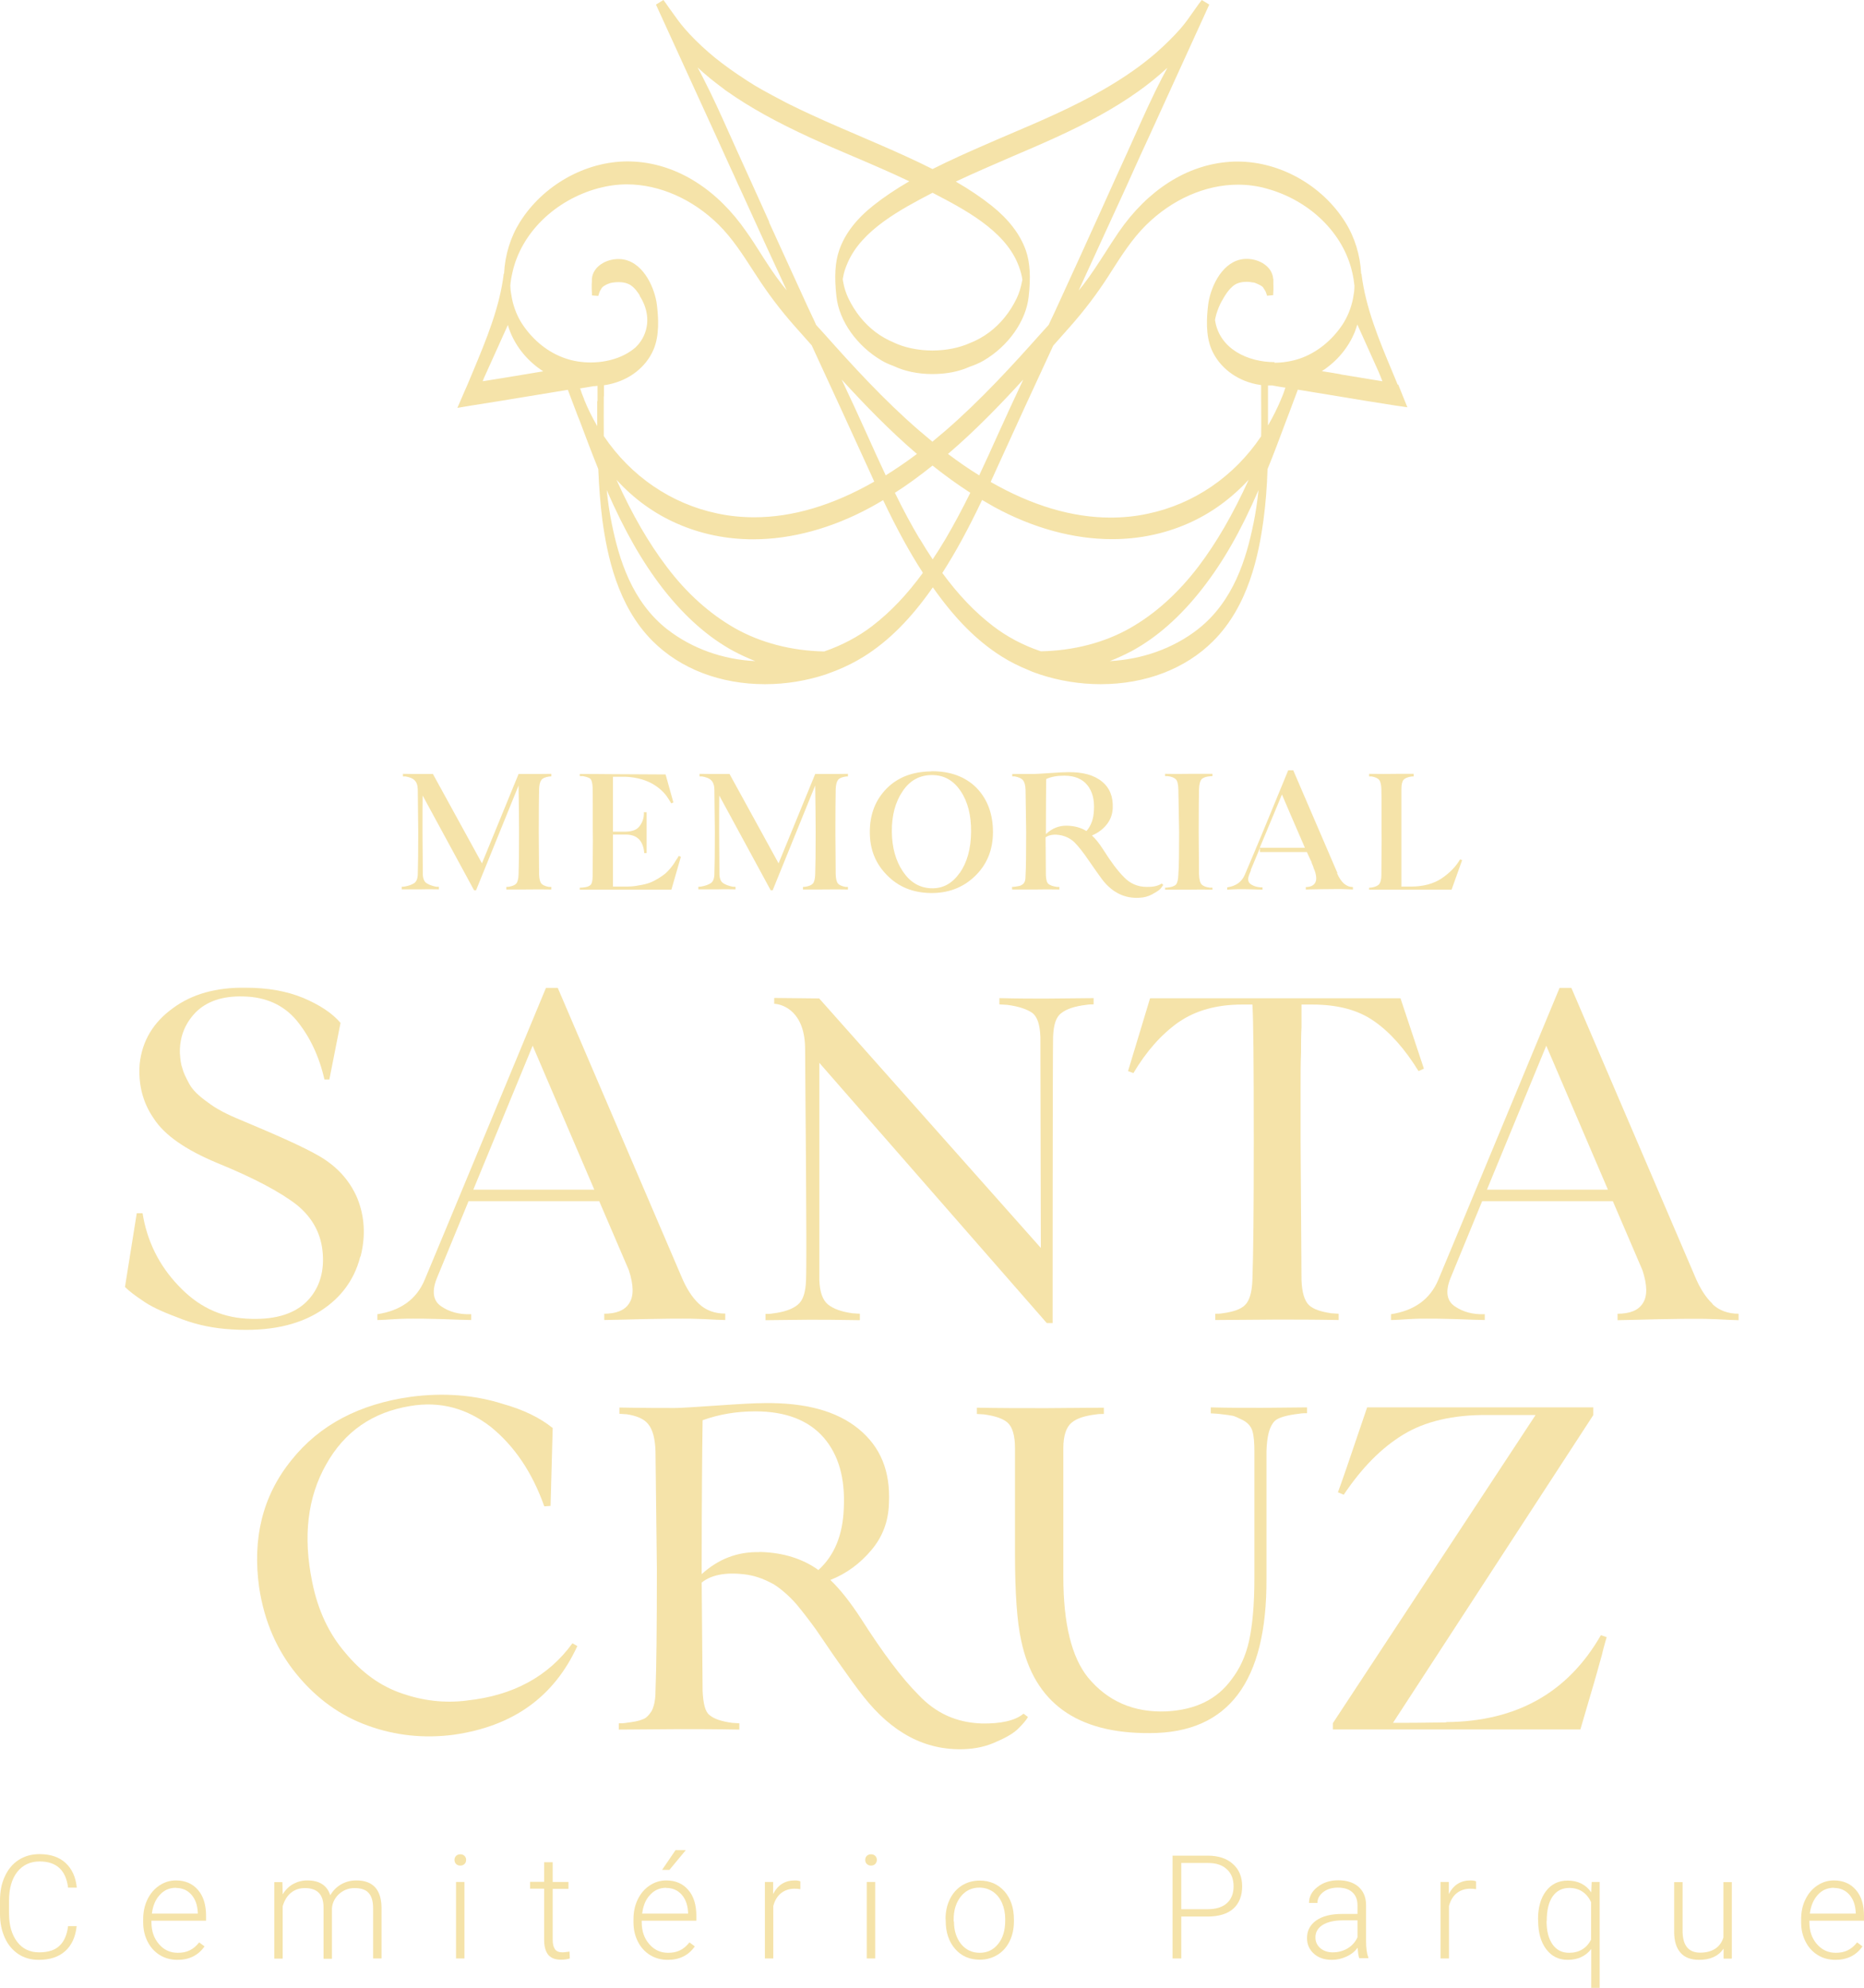 <?xml version="1.0" encoding="UTF-8"?><svg id="Camada_2" xmlns="http://www.w3.org/2000/svg" viewBox="0 0 121.85 129.93"><defs><style>.cls-1{fill:#f5e3a9;}</style></defs><g id="Camada_1-2"><path class="cls-1" d="M5.01,125.91c-.08,.71-.33,1.25-.76,1.63-.43,.38-1,.56-1.72,.56-.5,0-.94-.12-1.32-.37-.38-.25-.68-.6-.89-1.06-.21-.46-.32-.98-.32-1.57v-.87c0-.6,.1-1.13,.32-1.59,.21-.46,.51-.82,.9-1.07,.39-.25,.84-.38,1.36-.38,.72,0,1.29,.19,1.71,.58,.42,.39,.66,.92,.73,1.61h-.57c-.14-1.14-.76-1.71-1.86-1.71-.61,0-1.1,.23-1.46,.68-.36,.46-.54,1.09-.54,1.89v.82c0,.78,.18,1.4,.53,1.86,.35,.46,.83,.69,1.43,.69s1.04-.14,1.34-.43c.3-.28,.49-.71,.56-1.28h.57Z"/><path class="cls-1" d="M11.6,128.1c-.42,0-.81-.1-1.15-.31-.34-.21-.61-.5-.8-.88-.19-.37-.29-.79-.29-1.26v-.2c0-.48,.09-.91,.28-1.3,.19-.39,.45-.69,.78-.91,.33-.22,.69-.33,1.08-.33,.61,0,1.09,.21,1.44,.62,.36,.41,.53,.98,.53,1.7v.31h-3.57v.11c0,.57,.16,1.04,.49,1.42,.32,.38,.73,.57,1.23,.57,.3,0,.56-.05,.78-.16,.23-.11,.43-.28,.62-.52l.35,.26c-.41,.59-1,.88-1.77,.88m-.1-4.71c-.42,0-.77,.15-1.05,.46-.29,.31-.46,.72-.52,1.23h3v-.06c-.02-.48-.15-.87-.41-1.17-.26-.3-.6-.45-1.02-.45"/><path class="cls-1" d="M18.46,123.01l.02,.81c.18-.3,.42-.53,.69-.68,.28-.15,.58-.23,.92-.23,.79,0,1.29,.32,1.5,.97,.18-.31,.42-.55,.72-.72,.3-.17,.63-.25,.99-.25,1.07,0,1.62,.59,1.64,1.76v3.34h-.55v-3.29c0-.45-.1-.78-.29-.99-.19-.22-.5-.32-.93-.32-.4,0-.73,.14-1.01,.39-.27,.25-.43,.56-.46,.92v3.31h-.55v-3.34c0-.43-.1-.75-.3-.96-.2-.21-.5-.32-.92-.32-.35,0-.65,.1-.9,.3-.25,.2-.43,.49-.55,.88v3.43h-.55v-5h.53Z"/><path class="cls-1" d="M29.71,121.57c0-.1,.03-.19,.1-.26,.07-.07,.16-.11,.28-.11s.21,.04,.28,.11c.07,.07,.1,.16,.1,.26s-.03,.19-.1,.26c-.07,.07-.16,.11-.28,.11s-.21-.04-.28-.11c-.07-.07-.1-.16-.1-.26m.65,6.44h-.55v-5h.55v5Z"/><path class="cls-1" d="M36.13,121.73v1.28h1.03v.45h-1.03v3.33c0,.28,.05,.48,.15,.62,.1,.14,.27,.2,.5,.2,.09,0,.24-.02,.45-.05l.02,.45c-.14,.05-.34,.08-.59,.08-.38,0-.65-.11-.83-.33-.17-.22-.26-.54-.26-.97v-3.34h-.92v-.45h.92v-1.28h.55Z"/><path class="cls-1" d="M43.65,128.1c-.42,0-.81-.1-1.15-.31-.34-.21-.61-.5-.8-.88-.19-.37-.29-.79-.29-1.26v-.2c0-.48,.09-.91,.28-1.3,.19-.39,.45-.69,.78-.91,.33-.22,.69-.33,1.08-.33,.61,0,1.09,.21,1.44,.62,.36,.41,.53,.98,.53,1.7v.31h-3.57v.11c0,.57,.16,1.04,.49,1.42s.73,.57,1.23,.57c.3,0,.56-.05,.78-.16,.23-.11,.43-.28,.62-.52l.35,.26c-.41,.59-1,.88-1.77,.88m-.1-4.71c-.42,0-.77,.15-1.05,.46-.29,.3-.46,.71-.52,1.23h3v-.06c-.02-.48-.15-.87-.41-1.17-.26-.3-.6-.45-1.02-.45m.61-2.47h.67l-1.07,1.29h-.48s.88-1.29,.88-1.29Z"/><path class="cls-1" d="M52.31,123.48c-.12-.02-.24-.03-.37-.03-.34,0-.64,.1-.88,.29-.24,.19-.41,.47-.51,.84v3.43h-.55v-5h.54v.79c.3-.59,.77-.89,1.42-.89,.15,0,.28,.02,.36,.06v.5Z"/><path class="cls-1" d="M56.56,121.57c0-.1,.03-.19,.1-.26,.07-.07,.16-.11,.28-.11s.21,.04,.28,.11c.07,.07,.1,.16,.1,.26s-.04,.19-.1,.26c-.07,.07-.16,.11-.28,.11s-.21-.04-.28-.11c-.07-.07-.1-.16-.1-.26m.65,6.44h-.55v-5h.55v5Z"/><path class="cls-1" d="M61.81,125.44c0-.48,.09-.91,.28-1.3,.19-.39,.45-.68,.79-.9,.34-.21,.73-.32,1.16-.32,.66,0,1.2,.23,1.62,.7,.41,.47,.62,1.08,.62,1.85v.11c0,.48-.09,.92-.28,1.3-.19,.39-.45,.68-.79,.89-.34,.21-.73,.32-1.16,.32-.66,0-1.2-.23-1.61-.7-.41-.47-.62-1.08-.62-1.85v-.11Zm.55,.15c0,.6,.16,1.09,.46,1.47,.31,.38,.72,.58,1.22,.58s.9-.19,1.21-.58c.31-.38,.46-.89,.46-1.52v-.11c0-.38-.07-.73-.21-1.05-.14-.32-.34-.56-.6-.74-.26-.17-.55-.26-.88-.26-.49,0-.9,.19-1.21,.58-.31,.39-.47,.89-.47,1.52v.1Z"/><path class="cls-1" d="M77.22,125.27v2.74h-.57v-6.72h2.29c.7,0,1.25,.18,1.65,.54,.41,.36,.61,.85,.61,1.47s-.2,1.12-.58,1.46c-.39,.34-.95,.51-1.69,.51h-1.71Zm0-.48h1.72c.55,0,.97-.13,1.26-.39,.29-.26,.44-.63,.44-1.1s-.14-.84-.43-1.11c-.29-.28-.7-.42-1.23-.42h-1.76v3.03Z"/><path class="cls-1" d="M88.86,128.01c-.06-.16-.09-.39-.11-.7-.19,.25-.44,.45-.74,.58-.3,.14-.62,.21-.95,.21-.48,0-.87-.13-1.17-.4s-.45-.61-.45-1.02c0-.49,.2-.87,.61-1.16,.4-.28,.97-.42,1.69-.42h1v-.57c0-.36-.11-.64-.33-.84-.22-.21-.54-.31-.96-.31-.38,0-.7,.1-.95,.29-.25,.2-.38,.44-.38,.71h-.55c0-.4,.18-.75,.55-1.04,.37-.29,.82-.44,1.36-.44s1,.14,1.32,.42c.32,.28,.49,.67,.5,1.17v2.36c0,.48,.05,.85,.15,1.09v.05h-.59Zm-1.74-.4c.37,0,.7-.09,.99-.27,.29-.18,.5-.42,.63-.72v-1.1h-.99c-.55,0-.98,.11-1.29,.3-.31,.2-.47,.47-.47,.81,0,.28,.1,.51,.31,.7,.21,.18,.48,.28,.81,.28"/><path class="cls-1" d="M96.48,123.48c-.12-.02-.24-.03-.37-.03-.34,0-.64,.1-.88,.29-.24,.19-.41,.47-.51,.84v3.43h-.55v-5h.54v.79c.3-.59,.77-.89,1.42-.89,.15,0,.28,.02,.36,.06v.5Z"/><path class="cls-1" d="M100.54,125.47c0-.78,.17-1.4,.52-1.86,.35-.46,.82-.69,1.42-.69,.67,0,1.19,.26,1.54,.77l.03-.68h.52v6.92h-.55v-2.54c-.36,.47-.88,.71-1.54,.71-.59,0-1.05-.23-1.4-.69-.35-.46-.53-1.08-.53-1.87v-.07Zm.56,.1c0,.65,.13,1.15,.39,1.52,.26,.37,.62,.55,1.08,.55,.66,0,1.14-.29,1.44-.86v-2.45c-.14-.3-.33-.53-.57-.69-.24-.16-.53-.24-.85-.24-.46,0-.83,.18-1.09,.55-.26,.37-.39,.91-.39,1.62"/><path class="cls-1" d="M112.66,127.38c-.33,.48-.86,.72-1.59,.72-.53,0-.94-.15-1.21-.46-.28-.31-.42-.77-.42-1.37v-3.25h.55v3.18c0,.95,.38,1.43,1.15,1.43s1.31-.33,1.52-.99v-3.62h.55v5h-.54v-.63Z"/><path class="cls-1" d="M119.98,128.1c-.42,0-.81-.1-1.15-.31-.34-.21-.61-.5-.8-.88-.19-.37-.29-.79-.29-1.26v-.2c0-.48,.09-.91,.28-1.3,.19-.39,.45-.69,.78-.91,.33-.22,.69-.33,1.08-.33,.61,0,1.09,.21,1.44,.62,.36,.41,.53,.98,.53,1.7v.31h-3.57v.11c0,.57,.16,1.04,.49,1.42,.33,.38,.73,.57,1.23,.57,.29,0,.56-.05,.78-.16,.23-.11,.43-.28,.62-.52l.35,.26c-.41,.59-1,.88-1.77,.88m-.1-4.71c-.42,0-.77,.15-1.05,.46-.28,.31-.46,.72-.52,1.23h3v-.06c-.02-.48-.15-.87-.41-1.17-.26-.3-.6-.45-1.02-.45"/><path class="cls-1" d="M30.54,111.15c-1.49,.19-2.9,.01-4.26-.46-1.39-.47-2.62-1.35-3.69-2.64-1.09-1.26-1.81-2.8-2.18-4.64-.61-2.98-.31-5.54,.91-7.69,1.2-2.15,3.04-3.42,5.5-3.82,1.95-.33,3.7,.15,5.27,1.37,1.54,1.25,2.71,2.98,3.49,5.19l.41-.03,.14-5.09c-.84-.68-1.92-1.2-3.27-1.58-1.86-.59-3.89-.74-6.01-.46-3.35,.47-5.96,1.83-7.8,4.14-1.88,2.32-2.56,5.1-2.11,8.32,.34,2.24,1.17,4.12,2.47,5.7,1.3,1.58,2.86,2.7,4.66,3.34,1.77,.64,3.64,.84,5.57,.59,3.89-.55,6.57-2.47,8.1-5.8l-.32-.18c-1.58,2.17-3.88,3.42-6.9,3.74"/><path class="cls-1" d="M64.15,112.65c-1.63-.06-2.97-.67-4.09-1.85-1.12-1.12-2.36-2.78-3.8-5.04-.67-1.02-1.31-1.85-1.98-2.49,1.05-.41,1.95-1.08,2.68-1.95,.73-.86,1.12-1.88,1.15-3.07,.1-2.08-.54-3.67-1.98-4.85-1.44-1.18-3.48-1.72-6.13-1.69-.64,0-1.69,.06-3.13,.16-1.47,.1-2.39,.16-2.74,.16h-.13c-.73,0-1.91,0-3.51-.03v.41l.48,.03c.64,.1,1.12,.29,1.4,.64,.29,.35,.45,.92,.48,1.76l.09,7.72c0,3.86-.03,6.54-.09,7.98,0,.58-.1,1.02-.26,1.31-.19,.29-.38,.48-.61,.54-.22,.1-.57,.16-1.05,.22-.16,.03-.32,.03-.48,.03v.41l4.02-.03c.99,0,2.3,0,3.86,.03v-.41l-.48-.03c-.7-.1-1.18-.26-1.47-.51-.29-.22-.41-.77-.45-1.57l-.06-7.09c.67-.54,1.69-.7,3-.51,.61,.1,1.15,.32,1.69,.61,.51,.32,1.02,.77,1.5,1.31,.48,.58,.89,1.12,1.28,1.66,.38,.54,.86,1.28,1.47,2.14s1.15,1.63,1.63,2.23c1.88,2.39,4.05,3.54,6.58,3.45,.8-.03,1.5-.19,2.17-.51,.67-.29,1.12-.57,1.4-.86,.29-.29,.48-.51,.61-.73l-.29-.22c-.54,.45-1.47,.67-2.78,.64m-14.49-11.2c-1.44-.03-2.68,.45-3.77,1.44v-.32c0-4.41,.03-7.66,.06-9.74,1.05-.38,2.2-.58,3.45-.58,1.98,0,3.48,.58,4.47,1.72,.99,1.15,1.4,2.68,1.31,4.6-.06,1.75-.61,3.1-1.66,4.05-1.02-.73-2.3-1.15-3.86-1.18"/><path class="cls-1" d="M79.15,92v.38l.48,.03c.51,.06,.83,.1,.96,.13,.13,.03,.35,.13,.67,.29,.29,.16,.51,.38,.61,.7,.1,.35,.13,.8,.13,1.34v8.27c0,1.76-.13,3.13-.35,4.12-.22,.99-.61,1.82-1.15,2.52-.96,1.31-2.36,1.98-4.25,2.08-2.14,.09-3.86-.67-5.14-2.23-1.05-1.31-1.6-3.48-1.6-6.58v-8.4c0-.8,.19-1.37,.54-1.66,.35-.29,.86-.45,1.6-.54,.16-.03,.32-.03,.51-.03v-.41l-3.77,.03c-1.6,0-3.1,0-4.53-.03v.41l.48,.03c.7,.1,1.21,.26,1.53,.54,.32,.29,.48,.86,.48,1.66v6.86c0,2.58,.13,4.5,.41,5.74,.86,4.05,3.64,6.06,8.4,6.03,5.14,0,7.66-3.35,7.63-10.09v-8.33c.03-.99,.19-1.63,.54-1.98,.22-.22,.77-.38,1.63-.48,.16-.03,.32-.03,.48-.03v-.38l-3,.03c-1.05,0-2.14,0-3.29-.03"/><path class="cls-1" d="M94.54,112.58c-1.6,.03-2.74,.03-3.48,.03l13.09-20.11v-.51h-14.78c-1.12,3.32-1.76,5.17-1.91,5.55l.38,.16c1.18-1.76,2.46-3.06,3.89-3.93,1.41-.86,3.26-1.31,5.55-1.28h3.1l-13.25,20.14v.41h16.18c.19-.64,.42-1.44,.7-2.39,.29-.96,.51-1.79,.7-2.46,.16-.67,.29-1.09,.32-1.18l-.38-.13c-2.14,3.73-5.49,5.65-10.12,5.68"/><path class="cls-1" d="M23.57,82.13c.35-1.37,.26-2.65-.22-3.83-.51-1.18-1.34-2.07-2.49-2.74-1.05-.61-2.78-1.37-5.14-2.36-.86-.35-1.6-.73-2.14-1.15-.58-.41-.99-.8-1.21-1.21-.22-.41-.38-.73-.45-1.02-.1-.26-.13-.57-.16-.96-.03-1.02,.29-1.91,1.02-2.68,.73-.73,1.76-1.09,3.13-1.05,1.44,.03,2.62,.54,3.48,1.57,.86,1.05,1.47,2.33,1.82,3.86h.32l.73-3.7c-.54-.64-1.37-1.18-2.43-1.63-1.09-.45-2.33-.67-3.77-.67-1.91-.03-3.51,.41-4.76,1.34-1.28,.92-2.01,2.14-2.17,3.64-.1,1.31,.19,2.52,.93,3.58,.7,1.08,2.08,2.04,4.15,2.9,2.43,.99,4.15,1.92,5.2,2.74,1.05,.86,1.6,1.92,1.69,3.19,.1,1.31-.29,2.4-1.12,3.19-.86,.8-2.14,1.15-3.86,1.05-1.76-.1-3.22-.83-4.47-2.17-1.25-1.31-2.04-2.9-2.33-4.72h-.38l-.77,4.82c.29,.29,.67,.57,1.15,.89,.48,.35,1.21,.7,2.23,1.08,.99,.41,2.04,.67,3.16,.77,2.46,.22,4.44-.13,5.94-.99,1.5-.86,2.49-2.11,2.9-3.73"/><path class="cls-1" d="M56.21,86.28v-.41l-.48-.03c-.73-.1-1.24-.29-1.6-.57-.35-.29-.54-.8-.57-1.6v-14.2l14.87,17.01h.38s0-17.43,.03-18.7c.03-.8,.19-1.31,.54-1.56,.32-.26,.86-.45,1.63-.54,.16-.03,.32-.03,.48-.03v-.41l-3.13,.03c-.8,0-1.79,0-3.03-.03v.41l.51,.03c.77,.1,1.31,.29,1.66,.54,.32,.26,.48,.77,.51,1.56l.03,13.79-14.49-16.31-2.94-.03v.38c.61,.03,2.02,.54,2.02,2.97,0,1.38,.13,13.44,.06,15.1-.03,.8-.19,1.31-.54,1.6-.35,.29-.89,.48-1.63,.57-.16,.03-.32,.03-.48,.03v.41l2.84-.03c.73,0,1.82,0,3.32,.03"/><path class="cls-1" d="M77.05,66.81c1.12-.77,2.49-1.15,4.15-1.15h.67c.06,.77,.09,3.73,.09,8.94,0,4.44-.03,7.47-.09,9.07-.03,.8-.19,1.34-.48,1.63-.29,.29-.8,.45-1.47,.54-.16,.03-.32,.03-.48,.03v.41l4.05-.03c1.12,0,2.46,0,4.02,.03v-.41l-.48-.03c-.67-.1-1.18-.26-1.47-.54-.29-.29-.45-.83-.48-1.63l-.06-9.07v-3.32c0-1.02,0-1.85,.03-2.49,0-.64,0-1.18,.03-1.63v-1.5h.7c1.66,0,3,.35,4.05,1.09,1.05,.73,2.01,1.82,2.9,3.26l.35-.16-1.53-4.6h-16.37l-1.44,4.76,.35,.13c.86-1.44,1.82-2.52,2.94-3.32"/><path class="cls-1" d="M39.5,85.86v.42c.35,0,1.21-.03,2.59-.06,1.34-.03,2.2-.03,2.55-.03,.29,0,.76,0,1.4,.03,.61,.03,1.08,.06,1.37,.06v-.42c-.7,0-1.28-.22-1.72-.64-.45-.42-.83-1.02-1.15-1.79l-8.08-18.86h-.77s-7.63,18.39-7.92,19.06c-.54,1.31-1.6,2.04-3.1,2.27v.38c.29,0,.67-.03,1.18-.06,.51-.03,.89-.03,1.15-.03,.38,0,1.02,0,1.92,.03,.89,.03,1.53,.06,1.88,.06v-.38c-.8,.03-1.44-.16-1.95-.51-.54-.35-.64-.99-.29-1.85l2.07-5.03h8.54l1.94,4.52c.32,.99,.32,1.69,.03,2.14-.29,.48-.86,.7-1.66,.7m-8.54-8.11l3.88-9.41,4.03,9.41h-7.91Z"/><path class="cls-1" d="M111.95,85.22c-.45-.42-.83-1.02-1.15-1.79l-8.08-18.86h-.77s-7.63,18.39-7.92,19.06c-.54,1.31-1.6,2.04-3.1,2.27v.38c.29,0,.67-.03,1.18-.06,.51-.03,.89-.03,1.15-.03,.38,0,1.02,0,1.92,.03,.89,.03,1.53,.06,1.88,.06v-.38c-.8,.03-1.44-.16-1.95-.51-.54-.35-.64-.99-.29-1.85l2.07-5.03h8.54l1.94,4.52c.32,.99,.32,1.69,.03,2.14-.29,.48-.86,.7-1.66,.7v.42c.35,0,1.21-.03,2.59-.06,1.34-.03,2.2-.03,2.55-.03,.29,0,.76,0,1.4,.03,.61,.03,1.08,.06,1.37,.06v-.42c-.7,0-1.28-.22-1.72-.64m-14.73-7.47l3.88-9.41,4.03,9.41h-7.91Z"/><path class="cls-1" d="M91.37,25.15c-.13-.31-.26-.62-.39-.94-.85-2.03-1.72-4.14-1.98-6.31h-.02c-.06-1.22-.42-2.39-1.04-3.38-1.51-2.41-4.27-3.96-7.04-3.96-.18,0-.37,0-.55,.02-2.76,.2-5.32,1.83-7.22,4.59-.3,.44-.59,.89-.87,1.33-.46,.71-.93,1.45-1.45,2.12-.1,.12-.2,.25-.3,.37,.95-2.06,1.93-4.2,2.91-6.34,.21-.45,.41-.91,.62-1.37,.34-.76,.69-1.53,1.05-2.3,0,0,0,0,0,0L79.05,.3c-.11-.07-.34-.21-.44-.27l-.05-.03-.22,.29h0c-.1,.14-.2,.28-.29,.41-.27,.39-.55,.79-.87,1.16-.45,.51-.96,1.02-1.58,1.57-.95,.83-2.09,1.63-3.46,2.42-1.98,1.15-4.14,2.07-6.23,2.96-.54,.23-1.08,.46-1.62,.7-1.01,.44-2.18,.96-3.33,1.54-1.15-.58-2.32-1.1-3.33-1.54-.54-.23-1.08-.47-1.62-.7-.68-.29-1.37-.59-2.05-.89h0c-.54-.24-1.08-.49-1.61-.74-.24-.12-.48-.23-.72-.35-.18-.09-.36-.18-.54-.28-.4-.21-.8-.42-1.19-.64-.04-.02-.07-.04-.11-.06-.32-.18-.62-.36-.91-.55-.23-.15-.46-.3-.68-.45-.69-.47-1.32-.94-1.88-1.43-.62-.54-1.14-1.06-1.58-1.57-.32-.37-.6-.77-.87-1.15-.1-.14-.2-.27-.29-.41h0s-.21-.29-.21-.29l-.05,.03c-.1,.06-.33,.2-.44,.27l3.97,8.68s0,0,0,0c.3,.66,.6,1.31,.89,1.96,.07,.14,.13,.29,.2,.43,.19,.42,.38,.85,.58,1.27,.97,2.15,1.96,4.29,2.91,6.34-.1-.12-.2-.25-.3-.37-.53-.68-1-1.41-1.45-2.12-.28-.44-.57-.9-.88-1.33-1.9-2.76-4.47-4.39-7.22-4.59-.18-.01-.37-.02-.55-.02-2.77,0-5.53,1.56-7.04,3.96-.62,.99-.98,2.16-1.04,3.38h-.02c-.26,2.18-1.13,4.28-1.98,6.32-.13,.31-.26,.62-.39,.93-.03,.08-.28,.62-.66,1.52h0s.89-.15,.89-.15c1.18-.18,2.37-.38,3.53-.57,.92-.15,1.86-.31,2.8-.46l.58,1.53c.06,.16,.12,.32,.19,.48,.38,1.02,.79,2.1,1.22,3.17,.05,1.23,.14,2.33,.27,3.35,.31,2.28,.98,5.59,3.28,7.89,1.82,1.82,4.43,2.82,7.35,2.82,1.36,0,2.7-.22,3.98-.64l.69-.26c.64-.26,1.24-.56,1.8-.91,1.62-1.02,3.06-2.46,4.5-4.52,1.45,2.06,2.88,3.5,4.5,4.52,.55,.35,1.16,.65,1.8,.91,.11,.04,.06,.03,.21,.09,.07,.03,.16,.06,.22,.08,.09,.02,.13,.05,.26,.09,1.26,.42,2.64,.64,3.98,.64,2.92,0,5.54-1,7.36-2.82,2.3-2.3,2.97-5.61,3.28-7.89,.14-1.02,.23-2.12,.27-3.35,.41-1,.78-1.99,1.22-3.17,.06-.15,.12-.31,.18-.47,0,0,0,0,0,0l.58-1.55c.94,.15,1.89,.31,2.81,.46,1.15,.19,2.34,.39,3.52,.57l.83,.12-.6-1.49Zm-24.85-7.95c.14,.34,.23,.62,.28,.89,.01,.06,.02,.11,.03,.17,0,.05,0,.09-.02,.13-.08,.41-.19,.78-.35,1.11-.43,.9-1.05,1.66-1.78,2.21-.4,.3-.83,.54-1.27,.71,0,0,0,0,0,0-.67,.3-1.52,.49-2.46,.49s-1.86-.2-2.54-.53c-.4-.17-.8-.39-1.17-.67-.73-.55-1.35-1.31-1.78-2.21-.16-.34-.28-.7-.35-1.11,0-.04-.01-.09-.02-.13,0-.06,.02-.11,.03-.17,.04-.26,.13-.54,.28-.89,.92-2.17,3.49-3.52,5.56-4.6,2.08,1.08,4.64,2.42,5.56,4.6m-16.24-2.7h0c-.13-.3-.27-.59-.4-.89-.55-1.21-1.09-2.42-1.64-3.62-.18-.4-.36-.8-.54-1.2-.55-1.23-1.12-2.5-1.75-3.72-.11-.22-.23-.44-.35-.66,.54,.5,1.1,.95,1.67,1.37h0c.09,.07,.17,.14,.27,.2,1.48,1.04,3.21,2,5.43,3.02,.94,.43,1.9,.84,2.84,1.24,1.2,.51,2.43,1.04,3.63,1.61-.89,.52-1.67,1.04-2.36,1.59-1.11,.88-1.86,1.86-2.22,2.91-.27,.77-.33,1.74-.18,3.05,.18,1.59,1.34,3.22,2.96,4.17,.25,.15,.52,.26,.79,.36,.67,.32,1.55,.52,2.52,.52s1.78-.18,2.44-.48c.3-.1,.61-.23,.89-.39,1.62-.94,2.78-2.58,2.96-4.16,.15-1.31,.09-2.28-.18-3.05-.37-1.05-1.12-2.03-2.22-2.91-.69-.55-1.46-1.07-2.36-1.59,1.2-.57,2.43-1.09,3.62-1.61,.93-.4,1.9-.81,2.84-1.24,2.22-1.01,3.95-1.97,5.43-3.02,.67-.47,1.32-1,1.94-1.57-.11,.22-.23,.44-.35,.66-.63,1.22-1.2,2.49-1.75,3.72-.18,.4-.36,.8-.54,1.2-.55,1.21-1.1,2.41-1.64,3.62-.94,2.08-1.92,4.23-2.89,6.34-.16,.35-.32,.7-.49,1.05l-.09,.2-.04,.05c-.16,.18-.32,.35-.48,.53-1.88,2.11-3.91,4.33-6.2,6.32-.29,.25-.59,.5-.89,.75-.3-.25-.6-.5-.89-.75-2.29-1.98-4.32-4.21-6.2-6.32-.17-.19-.34-.38-.51-.56h0s-.11-.25-.11-.25c-.16-.33-.31-.67-.47-1-.83-1.81-1.67-3.65-2.49-5.45m16.61,10.27c-.55,1.17-1.13,2.42-1.68,3.64-.35,.79-.77,1.7-1.2,2.62-.67-.41-1.35-.88-2.04-1.4,1.8-1.54,3.42-3.22,4.92-4.86m-6.95,4.86c-.69,.52-1.37,.98-2.04,1.4-.42-.9-.83-1.78-1.2-2.62-.55-1.23-1.13-2.47-1.68-3.64,1.5,1.64,3.12,3.32,4.92,4.86m-25.63-5.2c-.92,.15-1.84,.31-2.76,.45,.03-.07,.06-.14,.08-.2l1.57-3.48c.04,.15,.09,.3,.15,.45,.42,1.04,1.17,1.94,2.16,2.58-.4,.07-.8,.13-1.2,.2m4.73,1.75c0,.54,0,1.09,0,1.63-.33-.57-.62-1.15-.86-1.75v-.04h-.01c-.09-.21-.17-.43-.25-.68h.05c.28-.05,.55-.09,.84-.14h.04c.07-.01,.14-.01,.21-.02,0,.33,0,.66,0,.99m.42-.29v-.74c.12-.02,.23-.03,.34-.06,1.32-.28,2.41-1.12,2.9-2.27,.4-.93,.32-2.11,.22-2.93-.12-.99-.79-2.66-2.12-2.95-.13-.03-.26-.04-.4-.04-.8,0-1.67,.49-1.73,1.31h.02s-.02,0-.02,0v.07c0,.09,0,.18-.01,.27,0,.1,0,.2,0,.3h0s.02,.43,.02,.43l.41,.03c.05-.14,.07-.29,.17-.42l.05-.09,.06-.07c.1-.08,.22-.15,.37-.21,.09-.04,.19-.07,.3-.08,.12-.02,.24-.03,.37-.03,.22,0,.43,.03,.6,.1,.33,.12,.59,.45,.8,.78,0,0-.02,.01-.02,.01,.1,.15,.74,1.11,.41,2.26-.16,.56-.47,.92-.68,1.12-.77,.67-1.87,.98-2.93,.98-.58,0-1.15-.09-1.66-.27-1.12-.38-2.11-1.18-2.81-2.24-.31-.47-.54-1.03-.67-1.65-.03-.15-.05-.3-.08-.46v-.03c-.02-.08-.02-.24-.03-.35v-.04c.02-.27,.07-.55,.14-.85,.57-2.57,2.78-4.73,5.62-5.5,.61-.16,1.23-.25,1.86-.25,2.12,0,4.3,.96,6,2.64,.9,.89,1.6,1.99,2.28,3.04l.19,.29c.76,1.18,1.58,2.26,2.51,3.31l1.1,1.24c1.26,2.72,2.48,5.38,3.69,8.03,.13,.29,.27,.58,.4,.88-2.71,1.55-5.34,2.33-7.84,2.33-.82,0-1.63-.08-2.42-.25-3.01-.63-5.65-2.43-7.42-5.06-.01-.87,0-1.75,0-2.61m4.18,15.27c-2.37-1.84-3.2-4.67-3.66-6.94-.14-.69-.25-1.41-.33-2.19,1.17,2.68,2.33,4.71,3.68,6.45,1.42,1.82,2.97,3.19,4.62,4.08,.45,.24,.93,.46,1.41,.65-2.13-.1-4.14-.83-5.73-2.06m13.39-.24c-.93,.71-1.99,1.27-3.15,1.67-2.14-.04-4.16-.57-5.84-1.52-1.65-.94-3.16-2.29-4.46-4.02-1.19-1.57-2.25-3.4-3.28-5.68,1.13,1.24,2.48,2.22,3.98,2.87,1.55,.68,3.22,1.02,4.96,1.02,2.52,0,5.17-.73,7.69-2.1,.26-.14,.53-.3,.8-.46,.93,1.95,1.74,3.42,2.6,4.75h0c-1.04,1.43-2.12,2.56-3.29,3.46m3.07-5.69c-.53-.89-1.06-1.87-1.61-3,.82-.52,1.62-1.11,2.46-1.78,.84,.67,1.65,1.25,2.47,1.78-.56,1.13-1.09,2.11-1.61,3-.28,.47-.56,.92-.85,1.35-.29-.43-.57-.88-.85-1.35m7.92,7.36c-1.16-.39-2.22-.95-3.15-1.67-1.17-.9-2.25-2.03-3.29-3.45h0c.86-1.34,1.67-2.82,2.6-4.77,.27,.16,.54,.31,.8,.46,2.51,1.37,5.17,2.1,7.69,2.1,1.74,0,3.41-.34,4.96-1.02,1.49-.65,2.84-1.63,3.98-2.87-1.04,2.28-2.1,4.11-3.29,5.68-1.31,1.72-2.81,3.08-4.46,4.02-1.67,.95-3.69,1.48-5.84,1.52m13.9-8.36c-.46,2.27-1.29,5.1-3.66,6.94-1.59,1.23-3.61,1.95-5.73,2.06,.49-.19,.96-.41,1.42-.65,1.65-.89,3.21-2.27,4.62-4.08,1.36-1.74,2.52-3.76,3.68-6.45-.08,.78-.19,1.5-.33,2.19m1.84-8.23h0v.03s-.02,.01-.02,.01v.03c-.25,.6-.54,1.18-.87,1.75,0-.54,0-1.09,0-1.63,0-.33,0-.66,0-.99,.06,0,.12,0,.18,0h.08c.27,.05,.55,.1,.82,.14h.06c-.08,.25-.16,.46-.24,.66m-.46-2.32c-1.74,0-3.61-.85-3.9-2.73,0,0,0-.05,0-.05,.03-.13,.05-.26,.09-.38,.1-.32,.21-.58,.33-.8,.24-.43,.58-1.01,1.05-1.19,.17-.07,.38-.1,.6-.1,.12,0,.25,.01,.39,.04,.1,0,.19,.04,.3,.09,.14,.06,.26,.12,.36,.21l.04,.06,.07,.11c.1,.13,.12,.26,.17,.4l.4-.04v-.04s0-.02,0-.02c.02-.22,.02-.44,.01-.67,0-.09,0-.17,0-.26,0-.01,0-.03,0-.04v-.03h-.01s0,0,0,0c-.06-.82-.92-1.31-1.73-1.31-.14,0-.27,.01-.4,.04-1.33,.29-2,1.96-2.12,2.95-.1,.81-.18,2,.22,2.93,.49,1.14,1.57,1.99,2.9,2.27,.11,.02,.22,.04,.34,.06v.74c0,.85,.02,1.74,0,2.61-1.77,2.63-4.4,4.43-7.42,5.06-.79,.17-1.6,.25-2.42,.25-2.5,0-5.14-.78-7.84-2.33,.13-.29,.27-.58,.4-.88,1.21-2.66,2.43-5.32,3.69-8.03l1.1-1.24c.93-1.05,1.75-2.13,2.51-3.31l.19-.3c.67-1.05,1.37-2.14,2.27-3.03,1.7-1.68,3.88-2.64,6-2.64,.63,0,1.26,.08,1.86,.25,2.84,.77,5.05,2.93,5.62,5.5,.07,.29,.11,.58,.14,.85v.04c0,.11-.01,.27-.02,.35-.03,.18-.05,.34-.08,.49-.13,.62-.36,1.17-.67,1.65-.7,1.06-1.7,1.86-2.81,2.24-.51,.17-1.09,.27-1.66,.27m4.33,.75c-.41-.07-.82-.14-1.22-.2,.99-.64,1.74-1.54,2.16-2.58,.06-.16,.11-.32,.16-.47l1.39,3.09c.09,.21,.17,.42,.25,.62-.91-.15-1.83-.3-2.74-.45"/><path class="cls-1" d="M31.5,56.42l-3.2-5.83c-1.09,0-1.74,0-1.96-.01v.17h.17c.25,.05,.45,.11,.58,.24,.14,.13,.21,.32,.22,.61l.03,2.77c0,1.32-.01,2.24-.03,2.78-.01,.29-.09,.48-.24,.58-.16,.1-.38,.18-.64,.22-.06,.01-.11,.01-.17,.01v.17h1.24c.28-.01,.68-.01,1.19,0v-.17h-.17c-.26-.05-.48-.13-.63-.23-.16-.1-.24-.3-.25-.58l-.02-2.78c0-1.13,0-1.92,.01-2.37l3.36,6.19h.13l2.78-6.85c.02,1.4,.03,2.4,.03,3.03,0,1.32-.01,2.24-.03,2.77-.01,.3-.06,.5-.15,.61-.09,.1-.25,.17-.48,.21-.06,.01-.11,.01-.17,.01v.17h1.04c.86-.01,1.49-.01,1.9,0v-.17h-.17c-.23-.05-.39-.11-.48-.22-.09-.1-.14-.31-.15-.61l-.02-2.77c0-1.35,.01-2.28,.02-2.77,.01-.3,.06-.5,.15-.62,.09-.12,.25-.18,.48-.22,.06-.01,.11-.01,.17-.01v-.17c-.22,.01-.94,.01-2.14,.01l-2.39,5.83Z"/><path class="cls-1" d="M44.24,56.15c-.08,.13-.14,.22-.18,.29-.05,.08-.13,.18-.24,.32-.13,.15-.24,.26-.34,.35-.11,.09-.26,.19-.45,.31-.18,.11-.37,.21-.56,.28-.19,.07-.43,.13-.7,.17-.28,.06-.56,.08-.86,.08h-.84v-3.4h.84c.7,0,1.09,.36,1.19,1.07,.01,.06,.01,.1,.01,.14h.16v-1.24s0-1.43,0-1.43h-.18v.14c-.01,.29-.11,.55-.29,.78-.17,.23-.47,.34-.89,.35h-.84v-3.59h.78c1.07,.04,1.91,.38,2.53,1.03,.15,.15,.31,.39,.5,.71l.14-.06-.51-1.83-3.63-.02c-.88-.01-1.55-.01-1.98-.01v.14h.21c.24,.05,.4,.1,.49,.18,.08,.09,.13,.29,.14,.57,.01,.28,.01,.7,.01,1.26v1.41c.01,.44,.01,1.03,0,1.78-.01,.74-.01,1.2-.01,1.35,0,.29-.05,.48-.13,.56-.09,.09-.26,.15-.5,.17-.07,.01-.14,.01-.21,.01v.13h1.98s4.01,0,4.01,0l.62-2.15-.14-.05s-.05,.08-.13,.21"/><path class="cls-1" d="M50.89,56.42l-3.2-5.83c-1.09,0-1.74,0-1.96-.01v.17h.17c.25,.05,.45,.11,.58,.24,.14,.13,.21,.32,.22,.61l.03,2.77c0,1.32-.01,2.24-.03,2.78-.01,.29-.09,.48-.24,.58-.16,.1-.38,.18-.64,.22-.06,.01-.11,.01-.17,.01v.17h1.24c.28-.01,.68-.01,1.19,0v-.17h-.17c-.26-.05-.48-.13-.63-.23-.16-.1-.24-.3-.25-.58l-.02-2.78c0-1.13,0-1.92,.01-2.37l3.36,6.19h.13l2.78-6.85c.02,1.4,.03,2.4,.03,3.03,0,1.32-.01,2.24-.03,2.77-.01,.3-.06,.5-.15,.61-.09,.1-.25,.17-.48,.21-.06,.01-.11,.01-.17,.01v.17h1.04c.86-.01,1.49-.01,1.9,0v-.17h-.17c-.23-.05-.39-.11-.48-.22-.09-.1-.14-.31-.15-.61l-.02-2.77c0-1.35,.01-2.28,.02-2.77,.01-.3,.06-.5,.15-.62,.09-.12,.25-.18,.48-.22,.06-.01,.11-.01,.17-.01v-.17c-.22,.01-.94,.01-2.14,.01l-2.39,5.83Z"/><path class="cls-1" d="M60.89,50.42c-1.22,.01-2.2,.38-2.93,1.12-.73,.74-1.1,1.68-1.1,2.84s.38,2.07,1.12,2.82c.74,.76,1.68,1.15,2.84,1.17,1.14,.02,2.12-.34,2.91-1.1,.79-.76,1.18-1.72,1.18-2.89s-.36-2.15-1.08-2.89c-.72-.72-1.71-1.09-2.94-1.08m1.84,6.65c-.49,.7-1.11,1.03-1.87,1-.76-.03-1.37-.4-1.84-1.1-.47-.7-.71-1.57-.72-2.6-.01-1.06,.23-1.95,.71-2.65,.47-.7,1.11-1.05,1.91-1.05s1.41,.35,1.88,1.05c.47,.7,.69,1.59,.68,2.66-.01,1.11-.26,2-.74,2.69"/><path class="cls-1" d="M74.96,57.97c-.59,0-1.09-.22-1.49-.64-.4-.4-.85-1-1.36-1.81-.25-.39-.49-.69-.73-.91,.38-.16,.7-.39,.95-.7,.25-.3,.39-.66,.41-1.09,.03-.74-.19-1.32-.71-1.74-.51-.42-1.25-.62-2.2-.61-.23,0-.63,.02-1.2,.06-.58,.04-.94,.06-1.07,.06h-1.39s0,.16,0,.16h.17c.24,.05,.41,.11,.53,.24,.1,.13,.16,.33,.17,.63l.04,2.75c0,1.41-.01,2.36-.04,2.85,0,.15-.01,.27-.04,.37-.04,.1-.08,.17-.16,.22-.08,.06-.15,.09-.21,.1-.06,.01-.16,.03-.3,.05-.06,.01-.11,.01-.17,.01v.17h1.58c.39-.01,.89-.01,1.51,0v-.17h-.17c-.26-.04-.43-.1-.54-.19-.1-.08-.16-.28-.17-.56l-.02-2.49c.24-.17,.58-.22,1.03-.13,.33,.08,.63,.23,.87,.47,.24,.24,.56,.64,.94,1.2s.68,.97,.87,1.23c.65,.84,1.47,1.24,2.42,1.18,.29-.01,.56-.08,.81-.21,.24-.13,.42-.24,.53-.34,.1-.1,.17-.21,.22-.29l-.1-.09c-.22,.15-.54,.23-.97,.22m-3.95-3.65c-.35-.22-.78-.34-1.28-.35-.51-.01-.97,.17-1.37,.55v-.14c0-1.55,.01-2.69,.02-3.46,.32-.15,.71-.22,1.18-.22,.68,0,1.18,.21,1.51,.62,.33,.41,.47,.95,.43,1.63-.02,.56-.18,1.02-.49,1.37"/><path class="cls-1" d="M76.16,50.58v.15h.17c.25,.03,.43,.1,.54,.21,.1,.1,.15,.33,.16,.67l.05,2.77c0,1.36-.01,2.28-.05,2.77-.01,.33-.06,.56-.16,.67-.1,.1-.29,.17-.54,.19-.06,.01-.11,.01-.17,.01v.13h1.59c.49-.01,1-.01,1.51,0v-.13h-.17c-.25-.03-.43-.1-.54-.21-.1-.1-.16-.33-.17-.67l-.02-2.77c0-1.5,.01-2.42,.02-2.77,.01-.33,.07-.56,.17-.67,.1-.1,.29-.17,.54-.19,.06-.01,.11-.01,.17-.01v-.15h-1.51c-.62,.01-1.14,.01-1.59,0"/><path class="cls-1" d="M95.45,56.16c-.26,.46-.65,.87-1.19,1.24-.54,.37-1.23,.55-2.05,.55h-.6v-6.37c0-.3,.05-.5,.14-.61,.09-.1,.25-.17,.49-.21,.06-.01,.11-.01,.17-.01v-.17h-1.02c-.64,.01-1.27,.01-1.89,0v.17h.17c.23,.05,.39,.11,.48,.22,.09,.1,.14,.31,.15,.61,.01,.28,.01,.68,.01,1.2v1.36c.01,.43,.01,1.01,0,1.72-.01,.71-.01,1.15-.01,1.31,0,.3-.05,.5-.14,.62-.1,.11-.26,.18-.49,.22-.06,.01-.12,.01-.17,.01v.13h1.91s3.48,0,3.48,0l.69-1.93-.14-.05Z"/><path class="cls-1" d="M87.43,57.07l-2.89-6.72h-.33l-.49,1.19c-.32,.79-.72,1.75-1.19,2.89-.47,1.13-.86,2.05-1.15,2.73-.2,.48-.58,.76-1.16,.84v.15c.09,0,.24-.01,.44-.02,.19-.01,.33-.01,.42-.01,.14,0,.38,0,.73,.01,.36,.01,.6,.02,.72,.02v-.15c-.29,.01-.53-.06-.73-.18-.22-.13-.26-.34-.14-.65l.12-.3s-.02,0-.02,0l.6-1.44v.26h3.07c.18,.41,.31,.68,.32,.68,0,0,0,0-.02,0,.04,.1,.09,.2,.13,.31v.03s.09,.22,.09,.22c.12,.36,.12,.62,.01,.79-.11,.17-.31,.26-.6,.26v.16c.13,0,.48-.01,1.05-.02,.56-.01,.92-.01,1.04-.01,.1,0,.28,0,.5,.01,.22,.01,.39,.02,.49,.02v-.16c-.43,0-.78-.3-1.04-.91m-5.05-1.66l1.45-3.48s.93,2.18,1.5,3.48h-2.95Z"/></g></svg>